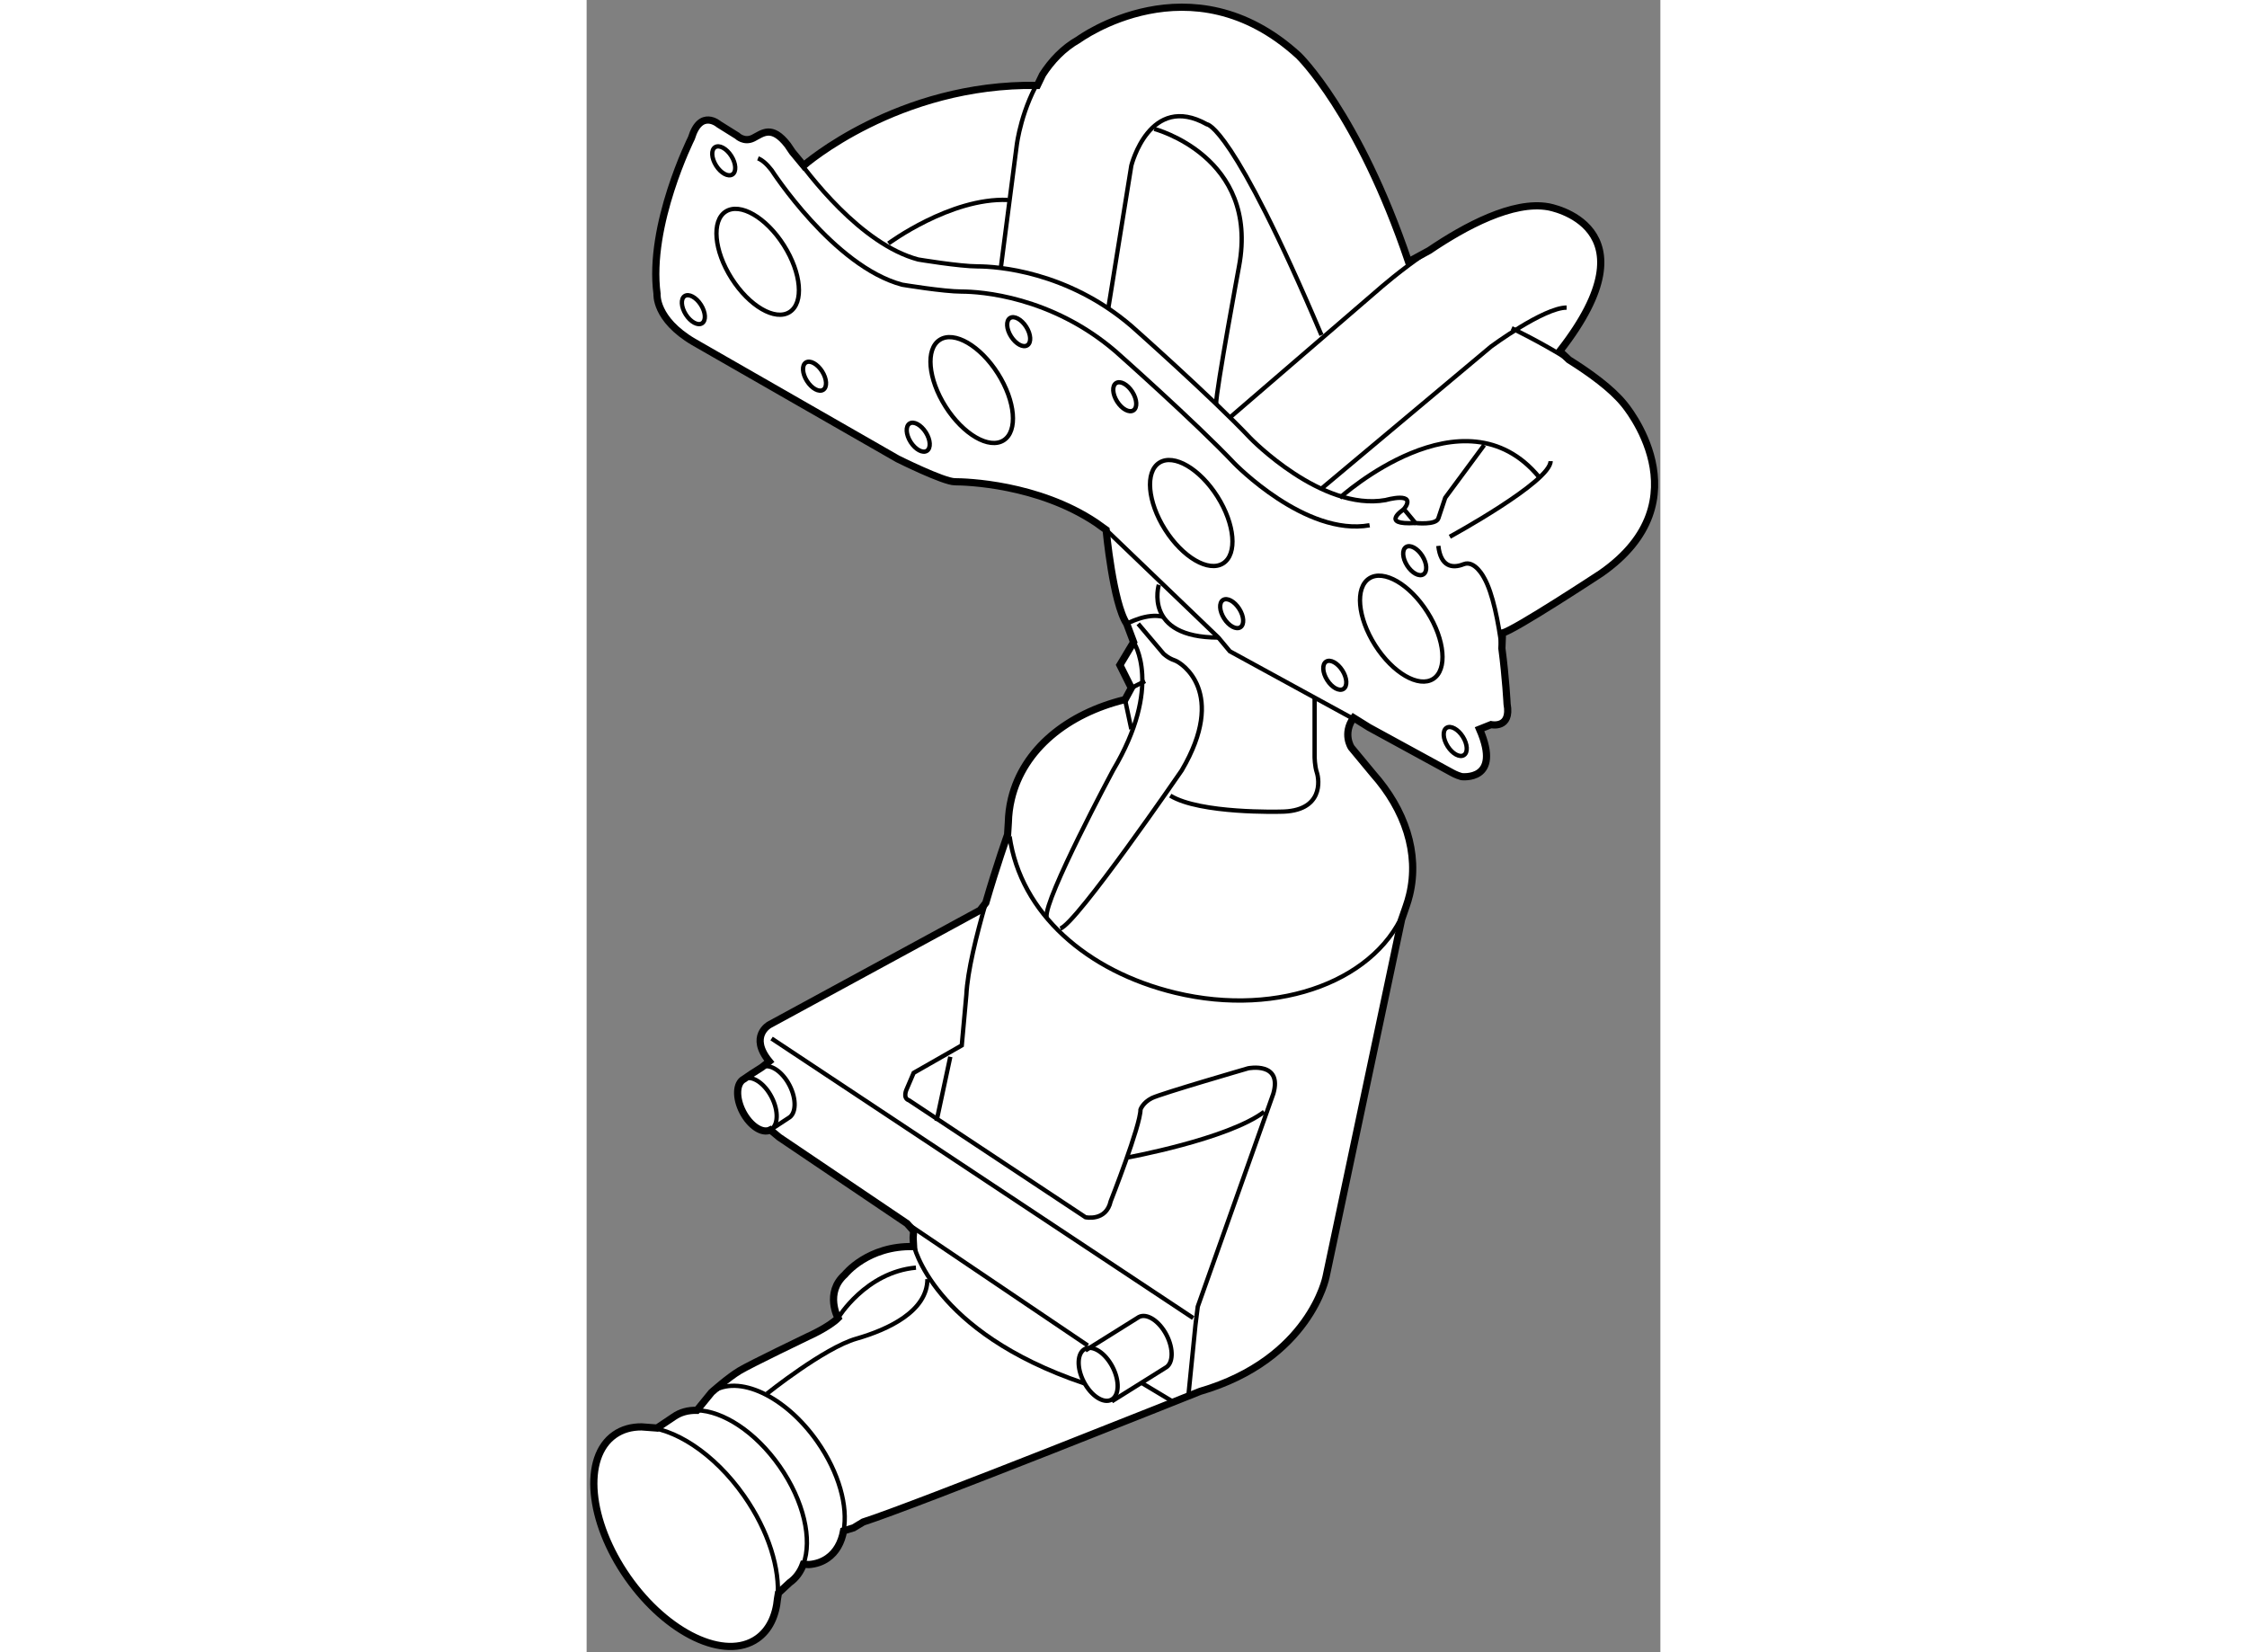 <?xml version="1.0" encoding="utf-8"?>
<!-- Generator: Adobe Illustrator 15.1.0, SVG Export Plug-In . SVG Version: 6.00 Build 0)  -->
<!DOCTYPE svg PUBLIC "-//W3C//DTD SVG 1.1//EN" "http://www.w3.org/Graphics/SVG/1.1/DTD/svg11.dtd">
<svg version="1.1" xmlns="http://www.w3.org/2000/svg" xmlns:xlink="http://www.w3.org/1999/xlink" x="0px" y="0px" width="244.8px"
	 height="180px" viewBox="90.951 40.84 74.53 114.68" enable-background="new 0 0 244.8 180" xml:space="preserve">
	
<rect x="90.951" y="40.84" width="74.53" height="114.68" fill="#808080" stroke="none"/>
	
<g><path fill="#FFFFFF" stroke="#000000" stroke-width="0.5" d="M147.842,103.729c0.089-0.256,0.167-0.516,0.229-0.777
				c0.7-2.894-0.322-5.908-2.526-8.394l-1.519-1.833c0,0-0.638-0.953,0.158-2.066l1.071,0.668l5.768,3.149
				c0,0,0.285,0.166,0.652,0.269c0,0,2.846,0.365,1.255-3.291l0.796-0.318c0,0,1.431,0.318,1.115-1.431c0,0-0.091-1.815-0.361-3.858
				l0.041-1.072c0.796-0.159,6.838-4.136,6.838-4.136c7.315-5.089,1.591-11.766,1.591-11.766c-0.862-1.061-2.359-2.148-3.813-3.058
				l-0.64-0.601c6.838-8.747-0.796-10.02-0.796-10.02c-2.452-0.438-5.773,1.344-8.262,3.032L148,59.01
				c-3.498-10.336-7.631-14.313-7.631-14.313c-7.477-6.838-15.268-1.112-15.268-1.112c-1.076,0.607-1.89,1.49-2.503,2.434
				l-0.36,0.748c-9.701-0.16-16.222,5.566-16.222,5.566l-0.784-0.946c-0.214-0.306-0.329-0.486-0.329-0.486
				c-1.113-1.431-1.75-0.794-2.385-0.477c-0.635,0.318-1.113-0.159-1.113-0.159l-1.272-0.795c0,0-1.271-1.113-1.908,0.954
				c0,0-3.022,6.043-2.386,10.813c0,0-0.159,1.75,2.544,3.339l14.154,8.112c0,0,3.182,1.59,3.976,1.59
				c0.752,0,5.757,0.142,9.794,2.837l0.703,0.503c0,0,0.476,5.087,1.431,6.52l0.477,1.273l-0.953,1.588l0.795,1.592l-0.437,0.805
				c-3.997,0.974-7.055,3.445-7.884,6.875c-0.133,0.553-0.204,1.106-0.216,1.665l-0.052,0.834c0,0-0.772,2.178-1.515,4.741
				l-0.394,0.507l-14.632,7.953c0,0-1.431,0.795,0,2.541l-0.516,0.408l-0.731,0.467l-0.512,0.35c-0.551,0.284-0.587,1.309-0.08,2.284
				c0.507,0.973,1.363,1.531,1.915,1.246l0.613,0.509l8.87,5.987l0.461,0.52l-0.035,0.465l0.032,0.618
				c-3.179-0.084-4.768,1.938-4.768,1.938c-1.432,1.274-0.477,3.023-0.477,3.023c-0.637,0.636-2.068,1.271-2.068,1.271
				s-3.976,1.91-4.77,2.385c-0.795,0.479-1.939,1.499-1.939,1.499l-1.019,1.248c-0.602-0.015-1.15,0.129-1.608,0.451l-1.16,0.778
				l-1.072-0.08c-0.7-0.004-1.339,0.17-1.875,0.546c-2.231,1.562-1.824,5.994,0.908,9.901c2.734,3.905,6.758,5.81,8.989,4.249
				c0.836-0.584,1.302-1.574,1.414-2.788l0.064-0.378l0.78-0.722c0.435-0.306,0.75-0.741,0.947-1.272l0.39,0.02
				c0.477-0.036,0.914-0.181,1.289-0.444c0.596-0.415,0.964-1.078,1.115-1.893l0.694-0.213l0.668-0.404
				c3.499-1.112,23.378-9.065,23.378-9.065c7.634-2.228,8.748-7.953,8.748-7.953l5.247-24.809L147.842,103.729z"></path><path fill="none" stroke="#000000" stroke-width="0.3" d="M111.902,57.738c0,0,4.293-3.18,8.269-3.021"></path><path fill="none" stroke="#000000" stroke-width="0.3" d="M154.48,85.846c-0.242-1.827-0.631-3.838-1.23-4.89
				c0,0-0.638-1.271-1.432-0.953c-0.795,0.318-1.59,0.157-1.749-1.273"></path><path fill="none" stroke="#000000" stroke-width="0.3" d="M159.138,65.814c-2.033-1.272-3.98-2.192-3.98-2.192"></path><path fill="none" stroke="#000000" stroke-width="0.3" d="M149.44,58.226c-2.031,1.378-3.507,2.693-3.507,2.693l-10.338,8.906"></path><path fill="none" stroke="#000000" stroke-width="0.3" d="M126.307,77.114c0.237,0.159,0.473,0.326,0.703,0.503l7.792,7.475
				l0.794,0.953l9.66,5.281"></path><path fill="none" stroke="#000000" stroke-width="0.3" d="M119.694,59.488l1.114-8.588c0,0,0.316-2.616,1.79-4.881"></path><path fill="none" stroke="#000000" stroke-width="0.3" d="M127.168,62.191l1.591-9.859c0,0,1.273-5.089,5.249-2.863
				c0,0,1.748,0,7.949,14.631"></path><path fill="none" stroke="#000000" stroke-width="0.3" d="M130.35,49.787c0,0,7.314,1.908,5.884,9.542c0,0-1.59,8.586-1.59,9.543"></path><path fill="none" stroke="#000000" stroke-width="0.3" d="M141.957,74.755l11.77-9.861c0,0,3.657-2.704,5.247-2.704"></path><path fill="none" stroke="#000000" stroke-width="0.3" d="M143.23,75.392c0,0,8.588-7.794,13.836-1.433"></path><path fill="none" stroke="#000000" stroke-width="0.3" d="M150.864,78.095c0,0,6.997-3.817,6.997-5.247"></path><path fill="none" stroke="#000000" stroke-width="0.3" d="M153.25,71.732l-2.704,3.66c0,0-0.317,0.953-0.477,1.43
				c-0.16,0.478-1.59,0.319-1.59,0.319l-0.796-0.956c0.954-1.271-1.271-0.636-1.271-0.636c-4.455,0.796-9.386-4.292-9.386-4.292
				c-2.702-2.863-8.268-7.793-8.268-7.793c-4.452-3.816-9.384-4.134-10.656-4.134c-1.272,0-4.135-0.478-4.135-0.478
				c-3.986-1.063-7.644-5.906-8.735-7.465"></path><path fill="none" stroke="#000000" stroke-width="0.3" d="M102.846,51.83c0.276,0.112,0.585,0.358,0.944,0.82
				c0,0,4.295,6.679,9.064,7.951c0,0,2.864,0.477,4.136,0.477s6.201,0.318,10.656,4.135c0,0,5.563,4.93,8.268,7.792
				c0,0,4.931,5.089,9.384,4.294"></path><path fill="none" stroke="#000000" stroke-width="0.3" d="M147.684,76.185c0,0-1.75,1.115,0.796,0.956"></path><ellipse transform="matrix(0.844 -0.536 0.536 0.844 -18.067 73.683)" fill="none" stroke="#000000" stroke-width="0.3" cx="117.706" cy="67.917" rx="2.148" ry="4.133"></ellipse><ellipse transform="matrix(0.844 -0.536 0.536 0.844 -15.612 64.325)" fill="none" stroke="#000000" stroke-width="0.3" cx="102.847" cy="59.019" rx="2.147" ry="4.134"></ellipse><ellipse transform="matrix(0.845 -0.535 0.535 0.845 -20.223 83.035)" fill="none" stroke="#000000" stroke-width="0.3" cx="132.894" cy="76.346" rx="2.147" ry="4.135"></ellipse><ellipse transform="matrix(0.844 -0.536 0.536 0.844 -22.285 92.266)" fill="none" stroke="#000000" stroke-width="0.3" cx="147.525" cy="84.456" rx="2.148" ry="4.135"></ellipse><ellipse transform="matrix(0.844 -0.536 0.536 0.844 -19.217 67.735)" fill="none" stroke="#000000" stroke-width="0.3" cx="106.793" cy="66.892" rx="0.623" ry="1.122"></ellipse><ellipse transform="matrix(0.844 -0.536 0.536 0.844 -18.055 62.503)" fill="none" stroke="#000000" stroke-width="0.3" cx="98.382" cy="62.279" rx="0.623" ry="1.121"></ellipse><ellipse transform="matrix(0.845 -0.535 0.535 0.845 -12.2 61.853)" fill="none" stroke="#000000" stroke-width="0.3" cx="100.449" cy="51.942" rx="0.624" ry="1.121"></ellipse><path fill="none" stroke="#000000" stroke-width="0.3" d="M114.495,70.851c0.331,0.523,0.364,1.096,0.074,1.282
				c-0.292,0.185-0.796-0.091-1.129-0.613c-0.33-0.523-0.365-1.096-0.072-1.281C113.656,70.053,114.162,70.327,114.495,70.851z"></path><ellipse transform="matrix(0.844 -0.536 0.536 0.844 -15.389 74.793)" fill="none" stroke="#000000" stroke-width="0.3" cx="120.965" cy="63.869" rx="0.624" ry="1.121"></ellipse><ellipse transform="matrix(0.845 -0.535 0.535 0.845 -16.647 79.274)" fill="none" stroke="#000000" stroke-width="0.3" cx="128.28" cy="68.323" rx="0.625" ry="1.121"></ellipse><ellipse transform="matrix(0.844 -0.536 0.536 0.844 -23.57 85.783)" fill="none" stroke="#000000" stroke-width="0.3" cx="135.754" cy="83.43" rx="0.623" ry="1.122"></ellipse><ellipse transform="matrix(0.845 -0.536 0.536 0.845 -19.658 91.848)" fill="none" stroke="#000000" stroke-width="0.3" cx="148.318" cy="79.772" rx="0.624" ry="1.122"></ellipse><ellipse transform="matrix(0.844 -0.536 0.536 0.844 -24.756 90.274)" fill="none" stroke="#000000" stroke-width="0.3" cx="142.912" cy="87.723" rx="0.624" ry="1.122"></ellipse><ellipse transform="matrix(0.844 -0.537 0.537 0.844 -25.939 95.558)" fill="none" stroke="#000000" stroke-width="0.3" cx="151.18" cy="92.336" rx="0.623" ry="1.122"></ellipse><path fill="none" stroke="#000000" stroke-width="0.3" d="M118.656,103.51c-0.647,2.234-1.273,4.761-1.348,6.391l-0.318,3.5
				l-3.34,1.908l-0.476,1.112c0,0-0.32,0.636,0.158,0.795l12.245,8.112c0,0,1.433,0.317,1.751-1.115c0,0,2.068-5.248,2.068-6.359
				c0,0,0.157-0.479,0.792-0.797c0.638-0.315,6.682-2.066,6.682-2.066s2.385-0.479,1.749,1.751l-5.249,14.789l-0.159,1.271
				l-0.478,4.771"></path><line fill="none" stroke="#000000" stroke-width="0.3" x1="113.189" y1="125.762" x2="125.736" y2="134.232"></line><path fill="none" stroke="#000000" stroke-width="0.3" d="M120.31,98.895c0.763,5.34,5.37,9.371,11.496,10.852
				c7.27,1.758,14.225-0.924,16.036-6.018"></path><path fill="none" stroke="#000000" stroke-width="0.3" d="M128.44,84.138c0,0,1.432-0.796,2.544-0.477"></path><path fill="none" stroke="#000000" stroke-width="0.3" d="M130.667,81.434c0,0-1.113,3.659,4.135,3.659"></path><path fill="none" stroke="#000000" stroke-width="0.3" d="M129.235,84.138l1.749,2.067c0,0,0.319,0.319,0.795,0.477
				c0.477,0.16,3.658,2.227,0.477,7.634c0,0-7.314,10.657-8.428,10.973"></path><line fill="none" stroke="#000000" stroke-width="0.3" x1="129.713" y1="88.113" x2="128.759" y2="88.59"></line><line fill="none" stroke="#000000" stroke-width="0.3" x1="128.322" y1="89.395" x2="128.759" y2="91.453"></line><path fill="none" stroke="#000000" stroke-width="0.3" d="M128.917,85.411c0,0,2.067,3.023-1.432,8.905
				c0,0-4.771,8.906-4.61,10.178"></path><path fill="none" stroke="#000000" stroke-width="0.3" d="M141.481,89.226v4.135c0,0,0,0.637,0.16,1.114
				c0.157,0.478,0.477,2.703-2.545,2.703c0,0-5.567,0.157-7.634-1.113"></path><line fill="none" stroke="#000000" stroke-width="0.3" x1="103.79" y1="112.924" x2="133.053" y2="132.325"></line><path fill="none" stroke="#000000" stroke-width="0.3" d="M101.872,115.735c0.551-0.285,1.408,0.271,1.915,1.246
				c0.507,0.974,0.471,1.996-0.08,2.284"></path><path fill="none" stroke="#000000" stroke-width="0.3" d="M103.115,114.919c0.552-0.285,1.411,0.273,1.917,1.246
				c0.505,0.976,0.47,1.998-0.08,2.284l-1.245,0.816"></path><ellipse transform="matrix(0.887 -0.461 0.461 0.887 -48.591 73.609)" fill="none" stroke="#000000" stroke-width="0.3" cx="126.488" cy="136.342" rx="1.123" ry="1.988"></ellipse><path fill="none" stroke="#000000" stroke-width="0.3" d="M125.572,134.576l3.712-2.322c0.552-0.288,1.41,0.271,1.917,1.244
				c0.505,0.978,0.471,1.998-0.081,2.283l-3.714,2.324"></path><line fill="none" stroke="#000000" stroke-width="0.3" x1="129.396" y1="136.778" x2="131.779" y2="138.209"></line><path fill="none" stroke="#000000" stroke-width="0.3" d="M94.767,139.878c2.215,0.016,5.036,1.826,7.114,4.793
				c1.709,2.442,2.507,5.09,2.323,7.115"></path><path fill="none" stroke="#000000" stroke-width="0.3" d="M99.625,137.48c1.833-1.284,5.124,0.256,7.346,3.431
				c1.501,2.148,2.133,4.495,1.818,6.186"></path><path fill="none" stroke="#000000" stroke-width="0.3" d="M105.996,149.414c0.629-1.703,0.042-4.38-1.652-6.803
				c-1.668-2.385-3.935-3.844-5.737-3.883"></path><path fill="none" stroke="#000000" stroke-width="0.3" d="M103.472,137.573c0,0,3.976-3.182,6.201-3.815
				c2.229-0.638,4.932-1.912,4.932-4.136"></path><path fill="none" stroke="#000000" stroke-width="0.3" d="M108.402,132.325c0,0,1.908-3.182,5.407-3.498"></path><path fill="none" stroke="#000000" stroke-width="0.3" d="M113.65,127.235c0,0,1.256,6.052,11.841,9.624"></path><line fill="none" stroke="#000000" stroke-width="0.3" x1="116.194" y1="114.193" x2="115.24" y2="118.648"></line><path fill="none" stroke="#000000" stroke-width="0.3" d="M128.44,121.192c0,0,6.997-1.271,9.541-3.18"></path></g>


</svg>